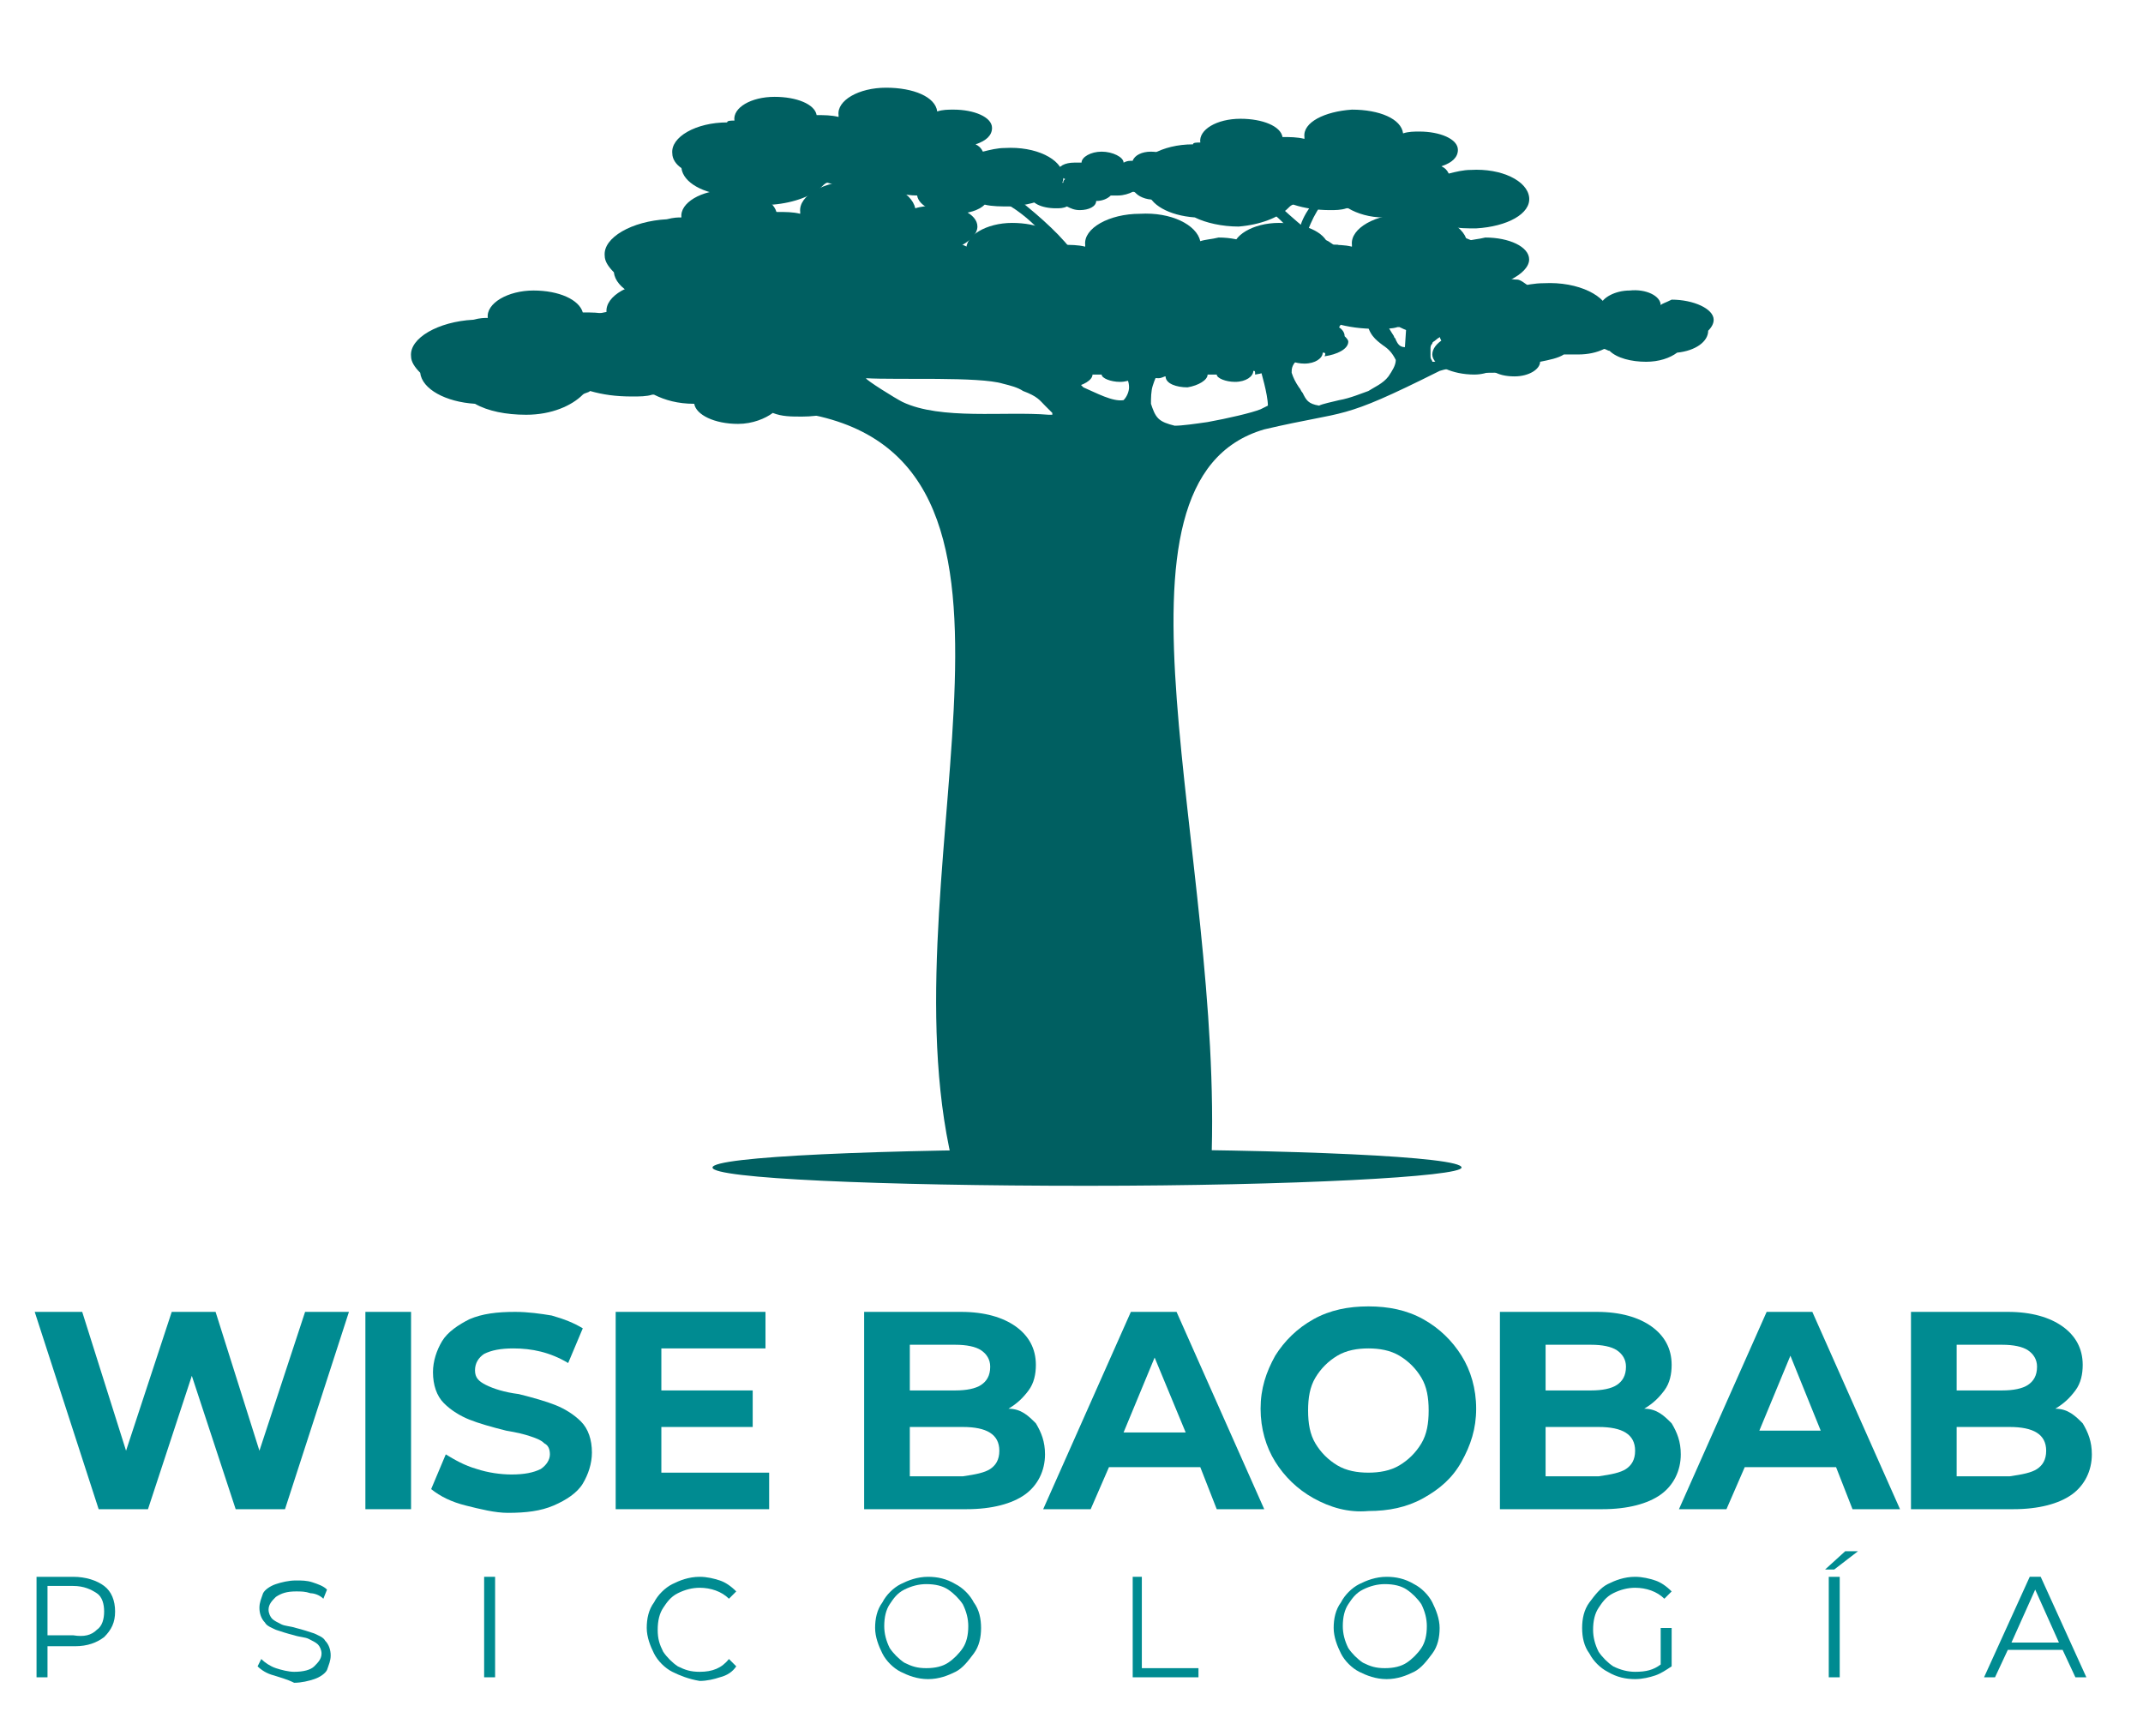 <svg xmlns="http://www.w3.org/2000/svg" xmlns:xlink="http://www.w3.org/1999/xlink" id="Capa_1" x="0px" y="0px" viewBox="0 0 117.3 95" style="enable-background:new 0 0 117.3 95;" xml:space="preserve"><style type="text/css">	.st0{clip-path:url(#SVGID_2_);fill:#008B91;}	.st1{clip-path:url(#SVGID_2_);fill-rule:evenodd;clip-rule:evenodd;fill:#005F61;}</style><g>	<defs>		<rect id="SVGID_1_" x="-47.6" y="-56.9" width="212.6" height="212.6"></rect>	</defs>	<clipPath id="SVGID_2_">		<use xlink:href="#SVGID_1_" style="overflow:visible;"></use>	</clipPath>	<path class="st0" d="M5.7,86.8c0.4,0.3,0.6,0.8,0.6,1.4s-0.2,1-0.6,1.4c-0.4,0.3-0.9,0.5-1.6,0.5H2.6v1.7H2v-5.5h2  C4.7,86.3,5.3,86.5,5.7,86.8 M5.3,89.2c0.3-0.2,0.4-0.6,0.4-1c0-0.4-0.1-0.8-0.4-1C5,87,4.6,86.8,4,86.8H2.6v2.7H4  C4.6,89.6,5,89.5,5.3,89.2"></path>	<path class="st0" d="M15,91.7c-0.4-0.1-0.7-0.3-0.9-0.5l0.2-0.4c0.2,0.2,0.5,0.4,0.8,0.5c0.3,0.1,0.7,0.2,1,0.2  c0.5,0,0.9-0.1,1.1-0.3c0.2-0.2,0.4-0.4,0.4-0.7c0-0.2-0.1-0.4-0.2-0.5c-0.1-0.1-0.3-0.2-0.5-0.3c-0.2-0.1-0.5-0.1-0.8-0.2  c-0.4-0.1-0.7-0.2-1-0.3c-0.2-0.1-0.5-0.2-0.6-0.4c-0.2-0.2-0.3-0.5-0.3-0.8c0-0.3,0.1-0.5,0.2-0.8c0.1-0.2,0.4-0.4,0.7-0.5  c0.3-0.1,0.7-0.2,1.1-0.2c0.3,0,0.6,0,0.9,0.1c0.3,0.1,0.6,0.2,0.8,0.4l-0.2,0.5c-0.2-0.2-0.5-0.3-0.7-0.3  c-0.3-0.1-0.5-0.1-0.8-0.1c-0.5,0-0.8,0.1-1.1,0.3c-0.2,0.2-0.4,0.4-0.4,0.7c0,0.2,0.1,0.4,0.2,0.5s0.3,0.2,0.5,0.3  c0.2,0.1,0.5,0.1,0.8,0.2c0.4,0.1,0.7,0.2,1,0.3c0.2,0.1,0.5,0.2,0.6,0.4c0.2,0.2,0.3,0.5,0.3,0.8c0,0.3-0.1,0.5-0.2,0.8  c-0.1,0.2-0.4,0.4-0.7,0.5c-0.3,0.1-0.7,0.2-1.1,0.2C15.7,91.9,15.3,91.8,15,91.7"></path>	<rect x="26.5" y="86.3" class="st0" width="0.6" height="5.5"></rect>	<path class="st0" d="M36.8,91.5c-0.4-0.2-0.8-0.6-1-1c-0.2-0.4-0.4-0.9-0.4-1.4c0-0.5,0.1-1,0.4-1.4c0.2-0.4,0.6-0.8,1-1  c0.4-0.2,0.9-0.4,1.5-0.4c0.4,0,0.8,0.1,1.1,0.2c0.3,0.1,0.6,0.3,0.9,0.6l-0.4,0.4c-0.4-0.4-1-0.6-1.6-0.6c-0.4,0-0.8,0.1-1.2,0.3  c-0.4,0.2-0.6,0.5-0.8,0.8c-0.2,0.3-0.3,0.7-0.3,1.2s0.1,0.8,0.3,1.2c0.2,0.3,0.5,0.6,0.8,0.8c0.4,0.2,0.7,0.3,1.2,0.3  c0.7,0,1.2-0.2,1.6-0.7l0.4,0.4c-0.2,0.3-0.5,0.5-0.9,0.6c-0.3,0.1-0.7,0.2-1.1,0.2C37.7,91.9,37.2,91.7,36.8,91.5"></path>	<path class="st0" d="M49.3,91.5c-0.4-0.2-0.8-0.6-1-1c-0.2-0.4-0.4-0.9-0.4-1.4c0-0.5,0.1-1,0.4-1.4c0.2-0.4,0.6-0.8,1-1  c0.4-0.2,0.9-0.4,1.5-0.4c0.5,0,1,0.1,1.5,0.4c0.4,0.2,0.8,0.6,1,1c0.3,0.4,0.4,0.9,0.4,1.4c0,0.5-0.1,1-0.4,1.4  c-0.3,0.4-0.6,0.8-1,1c-0.4,0.2-0.9,0.4-1.5,0.4C50.2,91.9,49.7,91.7,49.3,91.5 M51.9,91c0.3-0.2,0.6-0.5,0.8-0.8  c0.2-0.3,0.3-0.7,0.3-1.2c0-0.4-0.1-0.8-0.3-1.2c-0.2-0.3-0.5-0.6-0.8-0.8c-0.3-0.2-0.7-0.3-1.2-0.3c-0.4,0-0.8,0.1-1.2,0.3  c-0.4,0.2-0.6,0.5-0.8,0.8c-0.2,0.3-0.3,0.7-0.3,1.2c0,0.4,0.1,0.8,0.3,1.2c0.2,0.3,0.5,0.6,0.8,0.8c0.4,0.2,0.7,0.3,1.2,0.3  C51.2,91.3,51.6,91.2,51.9,91"></path>	<polygon class="st0" points="62,86.3 62.5,86.3 62.5,91.3 65.6,91.3 65.6,91.8 62,91.8  "></polygon>	<path class="st0" d="M74.4,91.5c-0.4-0.2-0.8-0.6-1-1c-0.2-0.4-0.4-0.9-0.4-1.4c0-0.5,0.1-1,0.4-1.4c0.2-0.4,0.6-0.8,1-1  c0.4-0.2,0.9-0.4,1.5-0.4c0.5,0,1,0.1,1.5,0.4c0.4,0.2,0.8,0.6,1,1c0.2,0.4,0.4,0.9,0.4,1.4c0,0.5-0.1,1-0.4,1.4  c-0.3,0.4-0.6,0.8-1,1c-0.4,0.2-0.9,0.4-1.5,0.4C75.3,91.9,74.8,91.7,74.4,91.5 M77,91c0.3-0.2,0.6-0.5,0.8-0.8  c0.2-0.3,0.3-0.7,0.3-1.2c0-0.4-0.1-0.8-0.3-1.2c-0.2-0.3-0.5-0.6-0.8-0.8c-0.3-0.2-0.7-0.3-1.2-0.3c-0.4,0-0.8,0.1-1.2,0.3  c-0.4,0.2-0.6,0.5-0.8,0.8c-0.2,0.3-0.3,0.7-0.3,1.2c0,0.4,0.1,0.8,0.3,1.2c0.2,0.3,0.5,0.6,0.8,0.8c0.4,0.2,0.7,0.3,1.2,0.3  C76.3,91.3,76.7,91.2,77,91"></path>	<path class="st0" d="M90.9,89.1h0.6v2.1c-0.3,0.2-0.6,0.4-0.9,0.5c-0.3,0.1-0.7,0.2-1.1,0.2c-0.5,0-1-0.1-1.5-0.4  c-0.4-0.2-0.8-0.6-1-1c-0.3-0.4-0.4-0.9-0.4-1.4c0-0.5,0.1-1,0.4-1.4c0.3-0.4,0.6-0.8,1-1c0.4-0.2,0.9-0.4,1.5-0.4  c0.4,0,0.8,0.1,1.1,0.2c0.3,0.1,0.6,0.3,0.9,0.6l-0.4,0.4c-0.4-0.4-1-0.6-1.6-0.6c-0.4,0-0.8,0.1-1.2,0.3c-0.4,0.2-0.6,0.5-0.8,0.8  c-0.2,0.3-0.3,0.7-0.3,1.2c0,0.4,0.1,0.8,0.3,1.2c0.2,0.3,0.5,0.6,0.8,0.8c0.4,0.2,0.8,0.3,1.2,0.3c0.6,0,1-0.1,1.4-0.4V89.1z"></path>	<path class="st0" d="M101,84.9h0.7l-1.3,1h-0.5L101,84.9z M100.1,86.3h0.6v5.5h-0.6V86.3z"></path>	<path class="st0" d="M112.9,90.3h-3l-0.7,1.5h-0.6l2.5-5.5h0.6l2.5,5.5h-0.6L112.9,90.3z M112.7,89.9l-1.3-2.9l-1.3,2.9H112.7z"></path>	<polygon class="st0" points="19.1,71.8 15.6,82.6 12.9,82.6 10.5,75.3 8.1,82.6 5.4,82.6 1.9,71.8 4.5,71.8 6.9,79.4 9.4,71.8   11.8,71.8 14.2,79.4 16.7,71.8  "></polygon>	<rect x="20" y="71.8" class="st0" width="2.5" height="10.8"></rect>	<path class="st0" d="M25.5,82.4c-0.8-0.2-1.4-0.5-1.9-0.9l0.8-1.9c0.5,0.3,1,0.6,1.7,0.8c0.6,0.2,1.3,0.3,1.9,0.3  c0.7,0,1.2-0.1,1.6-0.3c0.3-0.2,0.5-0.5,0.5-0.8c0-0.3-0.1-0.5-0.3-0.6c-0.2-0.2-0.5-0.3-0.8-0.4c-0.3-0.1-0.7-0.2-1.3-0.3  c-0.8-0.2-1.5-0.4-2-0.6c-0.5-0.2-1-0.5-1.4-0.9c-0.4-0.4-0.6-1-0.6-1.7c0-0.6,0.2-1.2,0.5-1.7c0.3-0.5,0.9-0.9,1.5-1.2  c0.7-0.3,1.5-0.4,2.5-0.4c0.7,0,1.4,0.1,2,0.2c0.7,0.2,1.2,0.4,1.7,0.7l-0.8,1.9c-1-0.6-2-0.8-3-0.8c-0.7,0-1.2,0.1-1.6,0.3  c-0.3,0.2-0.5,0.5-0.5,0.9s0.2,0.6,0.6,0.8c0.4,0.2,1,0.4,1.8,0.5c0.8,0.2,1.5,0.4,2,0.6c0.5,0.2,1,0.5,1.4,0.9  c0.4,0.4,0.6,1,0.6,1.7c0,0.6-0.2,1.2-0.5,1.7c-0.3,0.5-0.9,0.9-1.6,1.2c-0.7,0.3-1.5,0.4-2.5,0.4C27.1,82.8,26.3,82.6,25.5,82.4"></path>	<polygon class="st0" points="42.1,80.6 42.1,82.6 33.7,82.6 33.7,71.8 41.9,71.8 41.9,73.8 36.2,73.8 36.2,76.1 41.2,76.1   41.2,78.1 36.2,78.1 36.2,80.6  "></polygon>	<path class="st0" d="M56.7,77.9c0.3,0.5,0.5,1,0.5,1.7c0,0.9-0.4,1.7-1.1,2.2c-0.7,0.5-1.8,0.8-3.2,0.8h-5.6V71.8h5.3  c1.3,0,2.3,0.3,3,0.8c0.7,0.5,1.1,1.2,1.1,2.1c0,0.5-0.1,1-0.4,1.4c-0.3,0.4-0.6,0.7-1.1,1C55.9,77.1,56.3,77.5,56.7,77.9   M49.8,73.6v2.5h2.5c0.6,0,1.1-0.1,1.4-0.3c0.3-0.2,0.5-0.5,0.5-1c0-0.4-0.2-0.7-0.5-0.9c-0.3-0.2-0.8-0.3-1.4-0.3H49.8z   M54.2,80.4c0.3-0.2,0.5-0.5,0.5-1c0-0.9-0.7-1.3-2-1.3h-2.9v2.7h2.9C53.4,80.7,53.9,80.6,54.2,80.4"></path>	<path class="st0" d="M65.7,80.3h-5l-1,2.3h-2.6l4.8-10.8h2.5l4.8,10.8h-2.6L65.7,80.3z M64.9,78.4l-1.7-4.1l-1.7,4.1H64.9z"></path>	<path class="st0" d="M71.9,82c-0.9-0.5-1.6-1.2-2.1-2c-0.5-0.8-0.8-1.8-0.8-2.9c0-1.1,0.3-2,0.8-2.9c0.5-0.8,1.2-1.5,2.1-2  c0.9-0.5,1.9-0.7,3-0.7c1.1,0,2.1,0.2,3,0.7c0.9,0.5,1.6,1.2,2.1,2c0.5,0.8,0.8,1.8,0.8,2.9c0,1.1-0.3,2-0.8,2.9s-1.2,1.5-2.1,2  c-0.9,0.5-1.9,0.7-3,0.7C73.8,82.8,72.8,82.5,71.9,82 M76.6,80.2c0.5-0.3,0.9-0.7,1.2-1.2s0.4-1.1,0.4-1.8s-0.1-1.3-0.4-1.8  c-0.3-0.5-0.7-0.9-1.2-1.2c-0.5-0.3-1.1-0.4-1.7-0.4s-1.2,0.1-1.7,0.4c-0.5,0.3-0.9,0.7-1.2,1.2c-0.3,0.5-0.4,1.1-0.4,1.8  s0.1,1.3,0.4,1.8c0.3,0.5,0.7,0.9,1.2,1.2c0.5,0.3,1.1,0.4,1.7,0.4S76.1,80.5,76.6,80.2"></path>	<path class="st0" d="M91.5,77.9c0.3,0.5,0.5,1,0.5,1.7c0,0.9-0.4,1.7-1.1,2.2c-0.7,0.5-1.8,0.8-3.2,0.8h-5.6V71.8h5.3  c1.3,0,2.3,0.3,3,0.8c0.7,0.5,1.1,1.2,1.1,2.1c0,0.5-0.1,1-0.4,1.4c-0.3,0.4-0.6,0.7-1.1,1C90.7,77.1,91.1,77.5,91.5,77.9   M84.6,73.6v2.5h2.5c0.6,0,1.1-0.1,1.4-0.3c0.3-0.2,0.5-0.5,0.5-1c0-0.4-0.2-0.7-0.5-0.9c-0.3-0.2-0.8-0.3-1.4-0.3H84.6z M89,80.4  c0.3-0.2,0.5-0.5,0.5-1c0-0.9-0.7-1.3-2-1.3h-2.9v2.7h2.9C88.2,80.7,88.7,80.6,89,80.4"></path>	<path class="st0" d="M100.5,80.3h-5l-1,2.3h-2.6l4.8-10.8h2.5l4.8,10.8h-2.6L100.5,80.3z M99.7,78.4L98,74.2l-1.7,4.1H99.7z"></path>	<path class="st0" d="M114,77.9c0.3,0.5,0.5,1,0.5,1.7c0,0.9-0.4,1.7-1.1,2.2c-0.7,0.5-1.8,0.8-3.2,0.8h-5.6V71.8h5.3  c1.3,0,2.3,0.3,3,0.8c0.7,0.5,1.1,1.2,1.1,2.1c0,0.5-0.1,1-0.4,1.4c-0.3,0.4-0.6,0.7-1.1,1C113.2,77.1,113.6,77.5,114,77.9   M107.1,73.6v2.5h2.5c0.6,0,1.1-0.1,1.4-0.3c0.3-0.2,0.5-0.5,0.5-1c0-0.4-0.2-0.7-0.5-0.9c-0.3-0.2-0.8-0.3-1.4-0.3H107.1z   M111.5,80.4c0.3-0.2,0.5-0.5,0.5-1c0-0.9-0.7-1.3-2-1.3h-2.9v2.7h2.9C110.7,80.7,111.2,80.6,111.5,80.4"></path>	<path class="st1" d="M75.9,17.6c0,0,0.1,0,0.2,0l0.9-0.1L76.9,19c-0.3,0-0.4-0.2-0.5-0.4c0-0.1-0.1-0.1-0.1-0.2l0,0  c-0.2-0.3-0.3-0.5-0.5-0.8L75.9,17.6C75.8,17.6,75.8,17.6,75.9,17.6C75.8,17.6,75.9,17.6,75.9,17.6 M66.3,63.8c0,0.1,0,0.2,0,0.2  l-14,0.3c-4.2-15.8,6.4-38.2-7.4-41.5c-1-0.2-1.9-0.5-2.5-0.9c-0.4,0-0.6,0-0.8-0.1c-0.1,0-0.2,0-0.3,0c-0.2,0-0.4,0-0.5,0  c-0.2,0-0.5,0-0.8,0c-1.1-0.2-1.1-0.2-1.2-0.3c-0.1,0-0.1-0.1-0.9-0.3l0,0l0,0c-0.1-0.2-1.2-0.1-1.3-0.2c0-0.6-2.9-0.6-3.1-0.6  c-0.1,0-0.1,0-0.2-0.3c-0.1-0.3,0.1-0.4,0.3-0.4c0.1,0,0.2-0.1,0.3-0.1l-0.5-0.1c-0.2,0-0.3,0-0.4,0c-0.3,0-0.5,0-1-0.2l0,0  c0,0-0.1,0-0.1,0c-0.1,0-0.1,0-0.2-0.1c0,0,0,0-0.1,0c0,0,0-0.1-0.1-0.1L31.6,19c0,0-0.1-0.2-0.1-0.3c0-0.1,0-0.2,0-0.2  c0.1-0.3,0.4-0.3,0.7-0.3c0.1,0,0.2,0,0.3,0c0.1,0,0.2,0,0.2,0l0,0c0,0,0-0.1,0-0.2c-0.3-0.5-0.4-0.7,0-0.8  c0.2-0.1,0.5-0.1,0.8-0.2c0.1,0,0.9-0.5,1.7-0.6c0.2,0,0.7,0.3,0.9,0.3c1.4,0,2.5,0.1,2.9,0c-0.2,0-0.5-0.1-0.8-0.1  c-0.4,0-1,0-1.3-0.1c-0.5-0.1-0.7-0.4-0.6-0.8c0.1-0.2,0.2-0.3,0.3-0.3c0.1,0,0.2,0,0.4-0.3l0.2-0.5l0,0c0.1,0,0.2,0,0.4,0  c0.4,0,0.8,0,1-0.2c0.1-0.1,0.2-0.2,0.3-0.3c0.1-0.1,0.2-0.3,0.2-0.3l0,0l2-0.2l0,0h0c0.2-0.4,0.3-0.4,0.6-0.4c0.2,0,0.4,0,0.8,0  c0.2,0,0.2-0.1,0.3-0.1c0.1-0.1,0.3-0.3,1.3-0.5c0.5-0.1,0.9,0.1,1.3,0.2c0.2,0.1,0.3,0.1,0.5,0.2c0.2,0,0.3,0.1,0.4,0.1  c0.2,0,0.3,0,0.5,0.1c0.2,0.1,0.3,0.2,0.3,0.2l0.1,0c0.1,0,0.2,0,0.4,0.1c0.3,0.1,0.3,0.1,0.4,0.1c0,0,0.1,0.1,0.4,0.2  c0.3,0.2,0.4,0.3,0.5,0.3c0,0,0,0,0,0c0,0,0.1,0,0.2,0l0.1,0c0.3,0,0.3,0,0.3-0.1c0-0.1,0-0.2,0.7-0.4l0.1,0c1-0.3,1.8-0.6,2.8,0  l0.1,0c0,0,0,0,0.1,0.1c0.5,0.3,0.7,0.3,0.9,0.3c0.1,0,0.3,0,0.5,0.1c0.1,0.1,0.1,0.1,0.1,0.1c0,0,0,0.1,0.2,0.1  c0.5,0.2,0.9,0.3,1.3,0.3c0.6,0,0.9,0.1,1.1,0.9l0,0l0,0l0,0.1l0,0L57.1,16l0.1,0c0.1,0,0.1,0,0.1-0.1c0,0,0,0,0,0  c0,0,0-0.1,0.1-0.3l0,0l1.4-0.1c0.2-0.7,0.3-0.7,1.2-0.7l0,0l0-0.1c0-0.1,0.1-0.2,0.1-0.2c0,0,0.1,0,0.1,0c0.1,0,0.2,0,0.3,0  c0.3-0.1,0.5-0.2,0.6-0.3c0.3-0.2,0.6-0.4,1.7-0.3c1,0.1,1,0.2,1.1,0.2c0,0,0,0.1,0.2,0.1c0.1,0,0.1,0,0.2,0c0,0,0.1,0,0.2,0  c0.7,0.2,0.9,0.7,1,0.9c0,0,0,0.1,0,0.1c0.4,0,0.4,0,0.4,0c0,0,0.1-0.1,0.3-0.3c0.2-0.1,0.4-0.1,0.6-0.2c0.1,0,0.2,0,0.3-0.1  c0.6-0.1,0.9-0.3,1.1-0.5c0.1-0.1,0.2-0.1,0.3-0.2c0.1,0,0.2,0,0.2,0c0.1,0,0.1,0,0.2-0.1l0.1,0c0,0,0,0,0.1-0.1  c0.1-0.1,0.2-0.2,0.4-0.3c0.7-0.5,0.9-0.6,2.2-0.6h0l0,0c0.1,0.2,0.2,0.2,0.3,0.2c0.1,0,0.3,0,0.7,0.2c0.3,0.2,0.3,0.2,0.3,0.2  c0,0,0.1,0,0.2,0c0,0,0.1,0,0.2,0.1c0.3,0.2,1,0.5,1.7,0.1c0.1,0,0.1-0.1,0.1-0.1c0-0.1,0.1-0.1,0.3-0.2c0.2-0.1,0.4-0.1,0.6-0.1  c0.1,0,0.1,0,0.2,0l0.1-0.1c0.2-0.2,0.3-0.3,0.5-0.4c0.2-0.1,0.4-0.1,0.9-0.2c0.5-0.1,0.8,0.1,1.2,0.2c0.2,0.1,0.3,0.1,0.5,0.2  c0.1,0,0.3,0.1,0.4,0.1c0.1,0,0.3,0,0.5,0.1c0.3,0.1,0.3,0.2,0.3,0.2c0,0,0,0,0.4,0.1c0.1,0,0.2,0,0.2,0c0,0,0,0,0.1,0  c0,0,0.1,0,0.2,0.1l0.1,0.1c0,0,0,0,0,0l0,0c0.2,0.1,0.3,0.2,0.4,0.2c0.3,0.2,0.3,0.2,0.2,0.5l0,0l0,0l0,0l0,0  c-0.3,0.2-0.7,0.2-1.2,0.2c-0.3,0-0.6,0-0.9,0c0.2,0,0.4,0,0.6,0c0.2,0,0.5,0,0.7,0.1c0.1,0,0.9,0.5,1,0.6c0.3,0.1,0.4,0.1,0.5,0.1  c0.1,0,0.2,0,0.6,0.3c0.5,0.4,0.5,0.4,0.8,0.4c0.1,0,0.2,0,0.4,0l0,0l0,0c0.3,0.3,0.5,0.6,0.5,0.8c0,0.2-0.3,0.3-0.8,0.3  c0,0.4-0.2,0.4-0.4,0.4c-0.1,0-0.2,0-0.4,0.1c-0.2,0.1-0.3,0.1-0.4,0.1c-0.1,0-0.1,0-0.2,0c-0.1,0-0.1,0-0.2,0c-0.1,0-0.3,0-0.5,0  c-0.4,0-0.7,0.1-0.9,0.1c-0.4,0.1-0.8,0.2-1.7,0.1c-0.2,0.2-0.4,0.3-0.7,0.4c-0.2,0.1-0.4,0.2-0.5,0.3c-0.1,0.1-0.2,0.1-0.2,0.2  c-0.1,0.1-0.1,0.2-0.1,0.3c0,0.1,0,0.1,0,0.2c0,0.1,0,0.1,0,0.2c0,0.2,0.1,0.2,0.1,0.3l0,0c0,0,0.1,0,0.1,0l0.7-0.2  c-0.2-0.4-0.2-0.4,0.3-0.7c0-0.1,0.1-0.2,0.2-0.3c0.1-0.2,0.2-0.3,0.3-0.4l0,0l0.2,0c0.6-0.1,1.4-0.2,2,0c0.1,0,0.9,0.6,1.1,0.7  c0.1,0,0.2,0.1,0.3,0.1c0.1,0,0.1,0,0.2,0.1l0,0l-0.1,0.6h0l0,0l0,0l0,0l-0.1,0.3l0,0l0,0c-0.7,0.1-1,0.2-1.3,0.3  c-0.2,0.1-0.4,0.1-0.7,0.1c-0.5,0-0.5,0-0.8-0.1c-0.1,0-0.1,0-0.2-0.1c-0.3-0.1-0.5-0.1-0.8-0.1c-0.1,0-0.2,0-0.3,0  c-0.2,0.1-0.4,0.1-0.7,0.2c-5.6,2.8-4.9,2.1-9.6,3.2C59.6,26.3,67,46.7,66.3,63.8 M68.6,20l0.3,0c0.1,0.2,0.2,0.6,0.3,1  c0.1,0.4,0.2,0.9,0.2,1.2l-0.4,0.2c-0.5,0.2-1.8,0.5-2.9,0.7c-0.7,0.1-1.4,0.2-1.8,0.2c-0.4-0.1-0.7-0.2-0.9-0.4  c-0.2-0.2-0.3-0.5-0.4-0.8c0-0.3,0-0.7,0.1-1c0.1-0.3,0.2-0.6,0.4-0.8c0.4,0,0.9-0.1,1.5-0.1c0.4,0,0.8,0,1.1,0  c0.5,0,0.9,0,1.3-0.1C67.9,20,68.2,20,68.6,20 M54.9,21c0.4,0.1,0.8,0.2,1.1,0.4c0.8,0.3,0.9,0.5,1.2,0.8c0.1,0.1,0.2,0.2,0.4,0.4  c0,0.1,0,0.1,0,0.1c0,0-0.1,0-0.2,0c-2.4-0.2-5.9,0.3-8-0.7c-0.4-0.2-2-1.2-2-1.3C49.1,20.8,53.6,20.6,54.9,21 M72.4,18.4  c0.1-0.5,0.2-0.9,0.8-1l1.6,0.1c0.1,0.8,0.5,1.1,0.9,1.4c0.3,0.2,0.5,0.4,0.7,0.8c0,0.3-0.2,0.6-0.4,0.9c-0.3,0.4-0.8,0.6-1.1,0.8  c-0.3,0.1-1,0.4-1.6,0.5c-0.4,0.1-0.9,0.2-1.1,0.3c-0.6-0.1-0.7-0.3-0.9-0.7c-0.1-0.1-0.1-0.2-0.2-0.3c-0.2-0.3-0.3-0.5-0.4-0.8  c0-0.2,0-0.4,0.3-0.7c0.2-0.1,0.4-0.2,0.5-0.3c0.3-0.2,0.6-0.3,0.7-0.8C72.4,18.6,72.4,18.5,72.4,18.4 M71.6,17.8L71.6,17.8  c0,0.1-0.1,0.2-0.1,0.4c0,0,0,0.1,0,0.1s0,0.1-0.1,0.1l-0.1,0.1c0,0,0,0,0,0c0-0.1-0.1-0.2-0.1-0.2c-0.1-0.1-0.1-0.1-0.3-0.1  c-0.2-0.1-0.3,0-0.4,0l0,0c0,0,0,0-0.1-0.1l0.7-0.1C71.2,17.8,71.4,17.8,71.6,17.8 M56.9,16.2L56.9,16.2L56.9,16.2L56.9,16.2  L56.9,16.2c0,0.1,0,0.2,0,0.3c0,0.1,0,0.1,0.1,0.2c0,0,0,0.1,0.1,0.1c0,0,0,0.1,0.1,0.1l0,0c0,0,0,0,0,0.1c0,0,0,0,0,0c0,0,0,0,0,0  c0,0.1,0,0.1,0,0.2c0,0-0.1,0-0.1,0c-0.1,0-0.2,0-0.4,0c-0.4,0-0.8,0.1-1.1-0.1l-0.5-0.3c-0.1-0.1-0.2-0.1-0.2-0.1c0,0,0,0,0,0  c0,0,0,0,0-0.1c0,0,0-0.1-0.1-0.1c0.2,0,0.5,0.1,0.7,0c0.3-0.1,0.3-0.1,0.3-0.2c0,0,0,0,0.1-0.1c0.2-0.1,0.3-0.1,0.6-0.1  C56.6,16.2,56.7,16.2,56.9,16.2C56.9,16.1,56.9,16.1,56.9,16.2 M32.7,18.2C32.7,18.2,32.7,18.2,32.7,18.2L32.7,18.2z M57.3,19.8  c0.8-0.1,0.8,0,0.9,0c0,0,0.1,0.1,0.1,0.1c0.3,0.1,0.4,0.1,0.6,0.1c0.1,0,0.3,0,0.5,0.1c0.1,0,0.2,0.1,0.3,0.1  c0.1,0.1,0.2,0.1,0.7,0.1c0.2,0,0.4,0,0.5,0c0.2,0,0.4,0,0.6,0c0.2,0.4,0.3,0.6,0.3,0.9c0,0.2-0.1,0.5-0.3,0.7  c-0.6,0.1-1.5-0.4-2.2-0.7L59.1,21c-0.1-0.1-0.3-0.1-0.4-0.2C58.1,20.6,57.5,20.4,57.3,19.8 M78.7,17.7l0,0.2  c-0.2,0.1-0.3,0.2-0.4,0.3c-0.1,0-0.2,0-0.2,0c0,0,0-0.1,0-0.1c0,0,0-0.1,0-0.1c0,0,0-0.1,0-0.1c0.1-0.1,0.2-0.1,0.4-0.1  C78.6,17.7,78.7,17.7,78.7,17.7"></path>	<path class="st1" d="M70.4,16.9c0,0,0.6-3.2,1.5-5c0.9-1.7,2.1-2.7,3-2.9c0.9-0.3-0.3-0.7-0.3-0.7s-2.9,2.4-3.4,4  c0,0-1.2-1-1.6-1.5c-0.5-0.5-1.1,0-1.1,0s2.1,1.4,2.2,2.1c0.1,0.8-0.3,2.7-0.3,2.7L70.4,16.9z"></path>	<path class="st1" d="M65.7,7.8C65.7,7.8,65.7,7.8,65.7,7.8c-0.1-0.7,0.9-1.3,2.2-1.3c1.2,0,2.2,0.4,2.3,1l0,0c0.4,0,0.8,0,1.2,0.1  c0,0,0-0.1,0-0.1C71.3,6.7,72.5,6.1,74,6c1.5,0,2.7,0.5,2.8,1.3c0.3-0.1,0.6-0.1,0.9-0.1c1.1,0,2.1,0.4,2.1,1  c0,0.4-0.3,0.7-0.9,0.9c0.2,0.1,0.3,0.2,0.4,0.4c0.4-0.1,0.8-0.2,1.2-0.2c1.7-0.1,3.1,0.6,3.2,1.5c0.1,0.9-1.2,1.6-2.9,1.7  c-0.5,0-1,0-1.4-0.1c-0.3,0.3-0.9,0.5-1.6,0.5c-1.1,0-2-0.4-2.1-1c-0.7,0-1.4-0.2-1.9-0.5c0,0-0.1,0-0.1,0  c-0.3,0.1-0.6,0.1-0.9,0.1c-0.7,0-1.4-0.1-2-0.3c-0.1,0-0.2,0.1-0.3,0.2c-0.5,0.5-1.5,0.9-2.7,1c-0.9,0-1.8-0.2-2.4-0.5  c-1.4-0.1-2.5-0.7-2.6-1.5c-0.3-0.2-0.5-0.5-0.5-0.8c-0.1-0.9,1.3-1.7,3-1.7C65.3,7.8,65.5,7.8,65.7,7.8"></path>	<path class="st1" d="M60.8,20.2c0,0-1.3-4-2.7-6.1c-1.4-2.1-3.1-3.2-4.2-3.4c-1.1-0.3,0.2-1,0.2-1s4.1,2.8,5,4.7c0,0,1.3-1.4,1.8-2  c0.5-0.6,1.3-0.1,1.3-0.1s-2.4,1.9-2.3,2.8s0.8,3.3,0.8,3.3L60.8,20.2z"></path>	<path class="st1" d="M40.2,6.6C40.2,6.6,40.2,6.6,40.2,6.6c-0.1-0.7,0.9-1.3,2.2-1.3c1.2,0,2.2,0.4,2.3,1l0,0c0.4,0,0.8,0,1.2,0.1  c0,0,0-0.1,0-0.1c-0.1-0.8,1.1-1.5,2.6-1.5c1.5,0,2.7,0.5,2.8,1.3c0.3-0.1,0.6-0.1,0.9-0.1c1.1,0,2.1,0.4,2.1,1  c0,0.4-0.3,0.7-0.9,0.9c0.2,0.1,0.3,0.2,0.4,0.4c0.4-0.1,0.8-0.2,1.2-0.2c1.7-0.1,3.1,0.6,3.2,1.5c0.1,0.9-1.2,1.6-2.9,1.7  c-0.5,0-1,0-1.4-0.1c-0.3,0.3-0.9,0.5-1.6,0.5c-1.1,0-2-0.4-2.1-1c-0.7,0-1.4-0.2-1.9-0.5c0,0-0.1,0-0.1,0  c-0.3,0.1-0.6,0.1-0.9,0.1c-0.7,0-1.4-0.1-2-0.3c-0.1,0-0.2,0.1-0.3,0.2c-0.5,0.5-1.5,0.9-2.7,1c-0.9,0-1.8-0.2-2.4-0.5  c-1.4-0.1-2.5-0.7-2.6-1.5c-0.3-0.2-0.5-0.5-0.5-0.8c-0.1-0.9,1.3-1.7,3-1.7C39.8,6.6,40,6.6,40.2,6.6"></path>	<path class="st1" d="M64,8.8C64,8.8,64,8.8,64,8.8c0-0.3-0.5-0.5-1-0.5c-0.5,0-0.9,0.2-1,0.5h0c-0.2,0-0.3,0-0.5,0.1c0,0,0,0,0,0  c0-0.3-0.6-0.6-1.2-0.6c-0.6,0-1.1,0.3-1.1,0.6c-0.1,0-0.2,0-0.4,0c-0.5,0-0.9,0.2-0.9,0.5c0,0.2,0.2,0.3,0.4,0.4  c-0.1,0.1-0.1,0.1-0.1,0.2c-0.2,0-0.4,0-0.5,0c-0.7,0-1.3,0.4-1.3,0.7c0,0.4,0.6,0.7,1.4,0.7c0.2,0,0.4,0,0.6-0.1  c0.2,0.1,0.4,0.2,0.7,0.2c0.5,0,0.9-0.2,0.9-0.5c0.3,0,0.6-0.1,0.8-0.3c0,0,0,0,0,0c0.1,0,0.3,0,0.4,0c0.3,0,0.6-0.1,0.8-0.2  c0.1,0,0.1,0,0.2,0.1c0.2,0.2,0.7,0.4,1.2,0.3c0.4,0,0.8-0.1,1-0.3c0.6-0.1,1.1-0.4,1-0.7c0.1-0.1,0.2-0.2,0.2-0.4  c0-0.4-0.7-0.7-1.4-0.7C64.2,8.8,64.1,8.8,64,8.8"></path>	<path class="st1" d="M37.3,11.9C37.3,11.9,37.3,11.9,37.3,11.9c-0.1-0.8,1.1-1.5,2.5-1.5c1.4,0,2.5,0.5,2.7,1.2l0,0  c0.5,0,0.9,0,1.3,0.1c0,0,0-0.1,0-0.1c-0.1-0.9,1.3-1.7,3-1.7c1.7-0.1,3.1,0.6,3.3,1.5c0.3-0.1,0.6-0.1,1-0.2  c1.3,0,2.4,0.5,2.4,1.2c0,0.4-0.4,0.8-1,1.1c0.2,0.1,0.3,0.3,0.4,0.4c0.4-0.1,0.9-0.2,1.4-0.2c1.9-0.1,3.5,0.7,3.6,1.7  c0.1,1-1.4,1.9-3.4,1.9c-0.6,0-1.1,0-1.6-0.2c-0.4,0.3-1.1,0.6-1.9,0.6c-1.3,0-2.3-0.5-2.4-1.1c-0.9,0-1.6-0.2-2.2-0.5  c0,0-0.1,0-0.1,0c-0.3,0.1-0.7,0.1-1.1,0.1c-0.9,0-1.6-0.1-2.3-0.3c-0.1,0.1-0.3,0.1-0.4,0.2c-0.6,0.6-1.7,1.1-3.1,1.1  c-1.1,0-2.1-0.2-2.8-0.6c-1.6-0.1-2.9-0.8-3-1.7c-0.3-0.3-0.5-0.6-0.5-0.9c-0.1-1,1.5-1.9,3.4-2C36.9,11.9,37.1,11.9,37.3,11.9"></path>	<path class="st1" d="M26.7,17.4C26.7,17.4,26.7,17.3,26.7,17.4c-0.1-0.8,1.1-1.5,2.5-1.5c1.4,0,2.5,0.5,2.7,1.2l0,0  c0.5,0,0.9,0,1.3,0.1c0,0,0-0.1,0-0.1c-0.1-0.9,1.3-1.7,3-1.7c1.7-0.1,3.1,0.6,3.3,1.5c0.3-0.1,0.6-0.1,1-0.2  c1.3,0,2.4,0.5,2.4,1.2c0,0.4-0.4,0.8-1,1.1c0.2,0.1,0.3,0.3,0.4,0.4c0.4-0.1,0.9-0.2,1.4-0.2c1.9-0.1,3.5,0.7,3.6,1.7  c0.1,1-1.4,1.9-3.4,1.9c-0.6,0-1.1,0-1.6-0.2c-0.4,0.3-1.1,0.6-1.9,0.6c-1.3,0-2.3-0.5-2.4-1.1c-0.9,0-1.6-0.2-2.2-0.5  c0,0-0.1,0-0.1,0c-0.3,0.1-0.7,0.1-1.1,0.1c-0.9,0-1.6-0.1-2.3-0.3c-0.1,0.1-0.3,0.1-0.4,0.2c-0.6,0.6-1.7,1.1-3.1,1.1  c-1.1,0-2.1-0.2-2.8-0.6c-1.6-0.1-2.9-0.8-3-1.7c-0.3-0.3-0.5-0.6-0.5-0.9c-0.1-1,1.5-1.9,3.4-2C26.3,17.4,26.5,17.4,26.7,17.4"></path>	<path class="st1" d="M67.5,13.7C67.5,13.6,67.5,13.6,67.5,13.7c-0.1-0.8,1.1-1.5,2.5-1.5c1.4,0,2.5,0.5,2.7,1.2l0,0  c0.5,0,0.9,0,1.3,0.1c0,0,0-0.1,0-0.1c-0.1-0.9,1.3-1.7,3-1.7c1.7-0.1,3.1,0.6,3.3,1.5c0.3-0.1,0.6-0.1,1-0.2  c1.3,0,2.4,0.5,2.4,1.2c0,0.4-0.4,0.8-1,1.1c0.2,0.1,0.3,0.3,0.4,0.4c0.4-0.1,0.9-0.2,1.4-0.2c1.9-0.1,3.5,0.7,3.6,1.7  c0.1,1-1.4,1.9-3.4,1.9c-0.6,0-1.1,0-1.6-0.2c-0.4,0.3-1.1,0.6-1.9,0.6c-1.3,0-2.3-0.5-2.4-1.1c-0.9,0-1.6-0.2-2.2-0.5  c0,0-0.1,0-0.1,0c-0.3,0.1-0.7,0.1-1.1,0.1c-0.9,0-1.6-0.1-2.3-0.3c-0.1,0.1-0.3,0.1-0.4,0.2c-0.6,0.6-1.7,1.1-3.1,1.1  c-1.1,0-2.1-0.2-2.8-0.6c-1.6-0.1-2.9-0.8-3-1.7c-0.3-0.3-0.5-0.6-0.5-0.9c-0.1-1,1.5-1.9,3.4-2C67.1,13.6,67.3,13.6,67.5,13.7"></path>	<path class="st1" d="M52.9,13.7C52.9,13.7,52.9,13.7,52.9,13.7c-0.1-0.8,1.1-1.5,2.5-1.5c1.4,0,2.5,0.5,2.7,1.2l0,0  c0.5,0,0.9,0,1.3,0.1c0,0,0-0.1,0-0.1c-0.1-0.9,1.3-1.7,3-1.7c1.7-0.1,3.1,0.6,3.3,1.5c0.3-0.1,0.6-0.1,1-0.2  c1.3,0,2.4,0.5,2.4,1.2c0,0.4-0.4,0.8-1,1.1c0.2,0.1,0.3,0.3,0.4,0.4c0.4-0.1,0.9-0.2,1.4-0.2c1.9-0.1,3.5,0.7,3.6,1.7  c0.1,1-1.4,1.9-3.4,1.9c-0.6,0-1.1,0-1.6-0.2c-0.4,0.3-1.1,0.6-1.9,0.6c-1.3,0-2.3-0.5-2.4-1.1c-0.9,0-1.6-0.2-2.2-0.5  c0,0-0.1,0-0.1,0C61.7,17.9,61.4,18,61,18c-0.9,0-1.6-0.1-2.3-0.3c-0.1,0.1-0.3,0.1-0.4,0.2c-0.6,0.6-1.7,1.1-3.1,1.1  c-1.1,0-2.1-0.2-2.8-0.6c-1.6-0.1-2.9-0.8-3-1.7c-0.3-0.3-0.5-0.6-0.5-0.9c-0.1-1,1.5-1.9,3.4-2C52.6,13.7,52.8,13.7,52.9,13.7"></path>	<path class="st1" d="M90.9,16.7C90.9,16.7,90.9,16.6,90.9,16.7c0-0.5-0.8-0.9-1.7-0.8c-0.8,0-1.5,0.4-1.6,0.8l0,0  c-0.3,0-0.6,0.1-0.8,0.1c0,0,0,0,0-0.1c0-0.6-0.9-1-2-1c-1.1,0-1.9,0.5-1.9,1c-0.2,0-0.4-0.1-0.6-0.1c-0.8,0-1.4,0.4-1.4,0.8  c0,0.3,0.3,0.5,0.7,0.6c-0.1,0.1-0.2,0.2-0.2,0.3c-0.3-0.1-0.6-0.1-0.9-0.1c-1.2,0-2.1,0.6-2.1,1.2c0,0.6,1.1,1.1,2.3,1.1  c0.4,0,0.7-0.1,1-0.2c0.3,0.2,0.7,0.3,1.2,0.3c0.8,0,1.4-0.4,1.4-0.8c0.5-0.1,1-0.2,1.3-0.4c0,0,0,0,0.1,0c0.2,0,0.4,0,0.7,0  c0.5,0,1-0.1,1.4-0.3c0.1,0,0.2,0.1,0.3,0.1c0.4,0.4,1.2,0.6,2,0.6c0.7,0,1.3-0.2,1.7-0.5c1-0.1,1.7-0.6,1.7-1.2  c0.2-0.2,0.3-0.4,0.3-0.6c0-0.6-1.1-1.1-2.3-1.1C91.1,16.6,91,16.6,90.9,16.7"></path>	<path class="st1" d="M62.3,20.3C62.3,20.3,62.3,20.3,62.3,20.3c0,0.3-0.4,0.6-1,0.6c-0.5,0-1-0.2-1-0.4l0,0c-0.2,0-0.3,0-0.5,0  c0,0,0,0,0,0c0,0.3-0.5,0.6-1.1,0.7c-0.6,0-1.2-0.2-1.2-0.6c-0.1,0-0.2,0.1-0.4,0.1c-0.5,0-0.9-0.2-0.9-0.4c0-0.2,0.1-0.3,0.4-0.4  c-0.1,0-0.1-0.1-0.2-0.2c-0.2,0-0.3,0.1-0.5,0.1c-0.7,0-1.3-0.3-1.4-0.7c0-0.4,0.5-0.7,1.3-0.7c0.2,0,0.4,0,0.6,0.1  c0.2-0.1,0.4-0.2,0.7-0.2c0.5,0,0.9,0.2,0.9,0.4c0.3,0,0.6,0.1,0.8,0.2c0,0,0,0,0,0c0.1,0,0.3,0,0.4,0c0.3,0,0.6,0,0.9,0.1  c0.1,0,0.1,0,0.1-0.1c0.2-0.2,0.7-0.4,1.2-0.4c0.4,0,0.8,0.1,1,0.2c0.6,0,1.1,0.3,1.1,0.7c0.1,0.1,0.2,0.2,0.2,0.3  c0,0.4-0.6,0.7-1.3,0.8C62.5,20.3,62.4,20.3,62.3,20.3"></path>	<path class="st1" d="M72.4,19.3C72.4,19.3,72.4,19.3,72.4,19.3c0,0.3-0.4,0.6-1,0.6c-0.5,0-1-0.2-1-0.4l0,0c-0.2,0-0.3,0-0.5,0  c0,0,0,0,0,0c0,0.3-0.5,0.6-1.1,0.7c-0.6,0-1.2-0.2-1.2-0.6c-0.1,0-0.2,0.1-0.4,0.1c-0.5,0-0.9-0.2-0.9-0.4c0-0.2,0.1-0.3,0.4-0.4  c-0.1,0-0.1-0.1-0.2-0.2c-0.2,0-0.3,0.1-0.5,0.1c-0.7,0-1.3-0.3-1.4-0.7c0-0.4,0.5-0.7,1.3-0.7c0.2,0,0.4,0,0.6,0.1  c0.2-0.1,0.4-0.2,0.7-0.2c0.5,0,0.9,0.2,0.9,0.4c0.3,0,0.6,0.1,0.8,0.2c0,0,0,0,0,0c0.1,0,0.3,0,0.4,0c0.3,0,0.6,0,0.9,0.1  c0.1,0,0.1,0,0.1-0.1c0.2-0.2,0.7-0.4,1.2-0.4c0.4,0,0.8,0.1,1,0.2c0.6,0,1.1,0.3,1.1,0.7c0.1,0.1,0.2,0.2,0.2,0.3  c0,0.4-0.6,0.7-1.3,0.8C72.6,19.3,72.5,19.3,72.4,19.3"></path>	<path class="st1" d="M68.6,20.3C68.6,20.3,68.6,20.3,68.6,20.3c0,0.3-0.4,0.6-1,0.6c-0.5,0-1-0.2-1-0.4l0,0c-0.2,0-0.3,0-0.5,0  c0,0,0,0,0,0c0,0.3-0.5,0.6-1.1,0.7c-0.6,0-1.2-0.2-1.2-0.6c-0.1,0-0.2,0.1-0.4,0.1c-0.5,0-0.9-0.2-0.9-0.4c0-0.2,0.1-0.3,0.4-0.4  c-0.1,0-0.1-0.1-0.2-0.2c-0.2,0-0.3,0.1-0.5,0.1c-0.7,0-1.3-0.3-1.4-0.7c0-0.4,0.5-0.7,1.3-0.7c0.2,0,0.4,0,0.6,0.1  c0.2-0.1,0.4-0.2,0.7-0.2c0.5,0,0.9,0.2,0.9,0.4c0.3,0,0.6,0.1,0.8,0.2c0,0,0,0,0,0c0.1,0,0.3,0,0.4,0c0.3,0,0.6,0,0.9,0.1  c0.1,0,0.1,0,0.1-0.1c0.2-0.2,0.7-0.4,1.2-0.4c0.4,0,0.8,0.1,1,0.2c0.6,0,1.1,0.3,1.1,0.7c0.1,0.1,0.2,0.2,0.2,0.3  c0,0.4-0.6,0.7-1.3,0.8C68.7,20.3,68.7,20.3,68.6,20.3"></path>	<path class="st1" d="M59.5,62.9c11.3,0,20.5,0.4,20.5,1c0,0.5-9.2,1-20.5,1c-11.3,0-20.5-0.4-20.5-1C39,63.3,48.2,62.9,59.5,62.9"></path></g></svg>